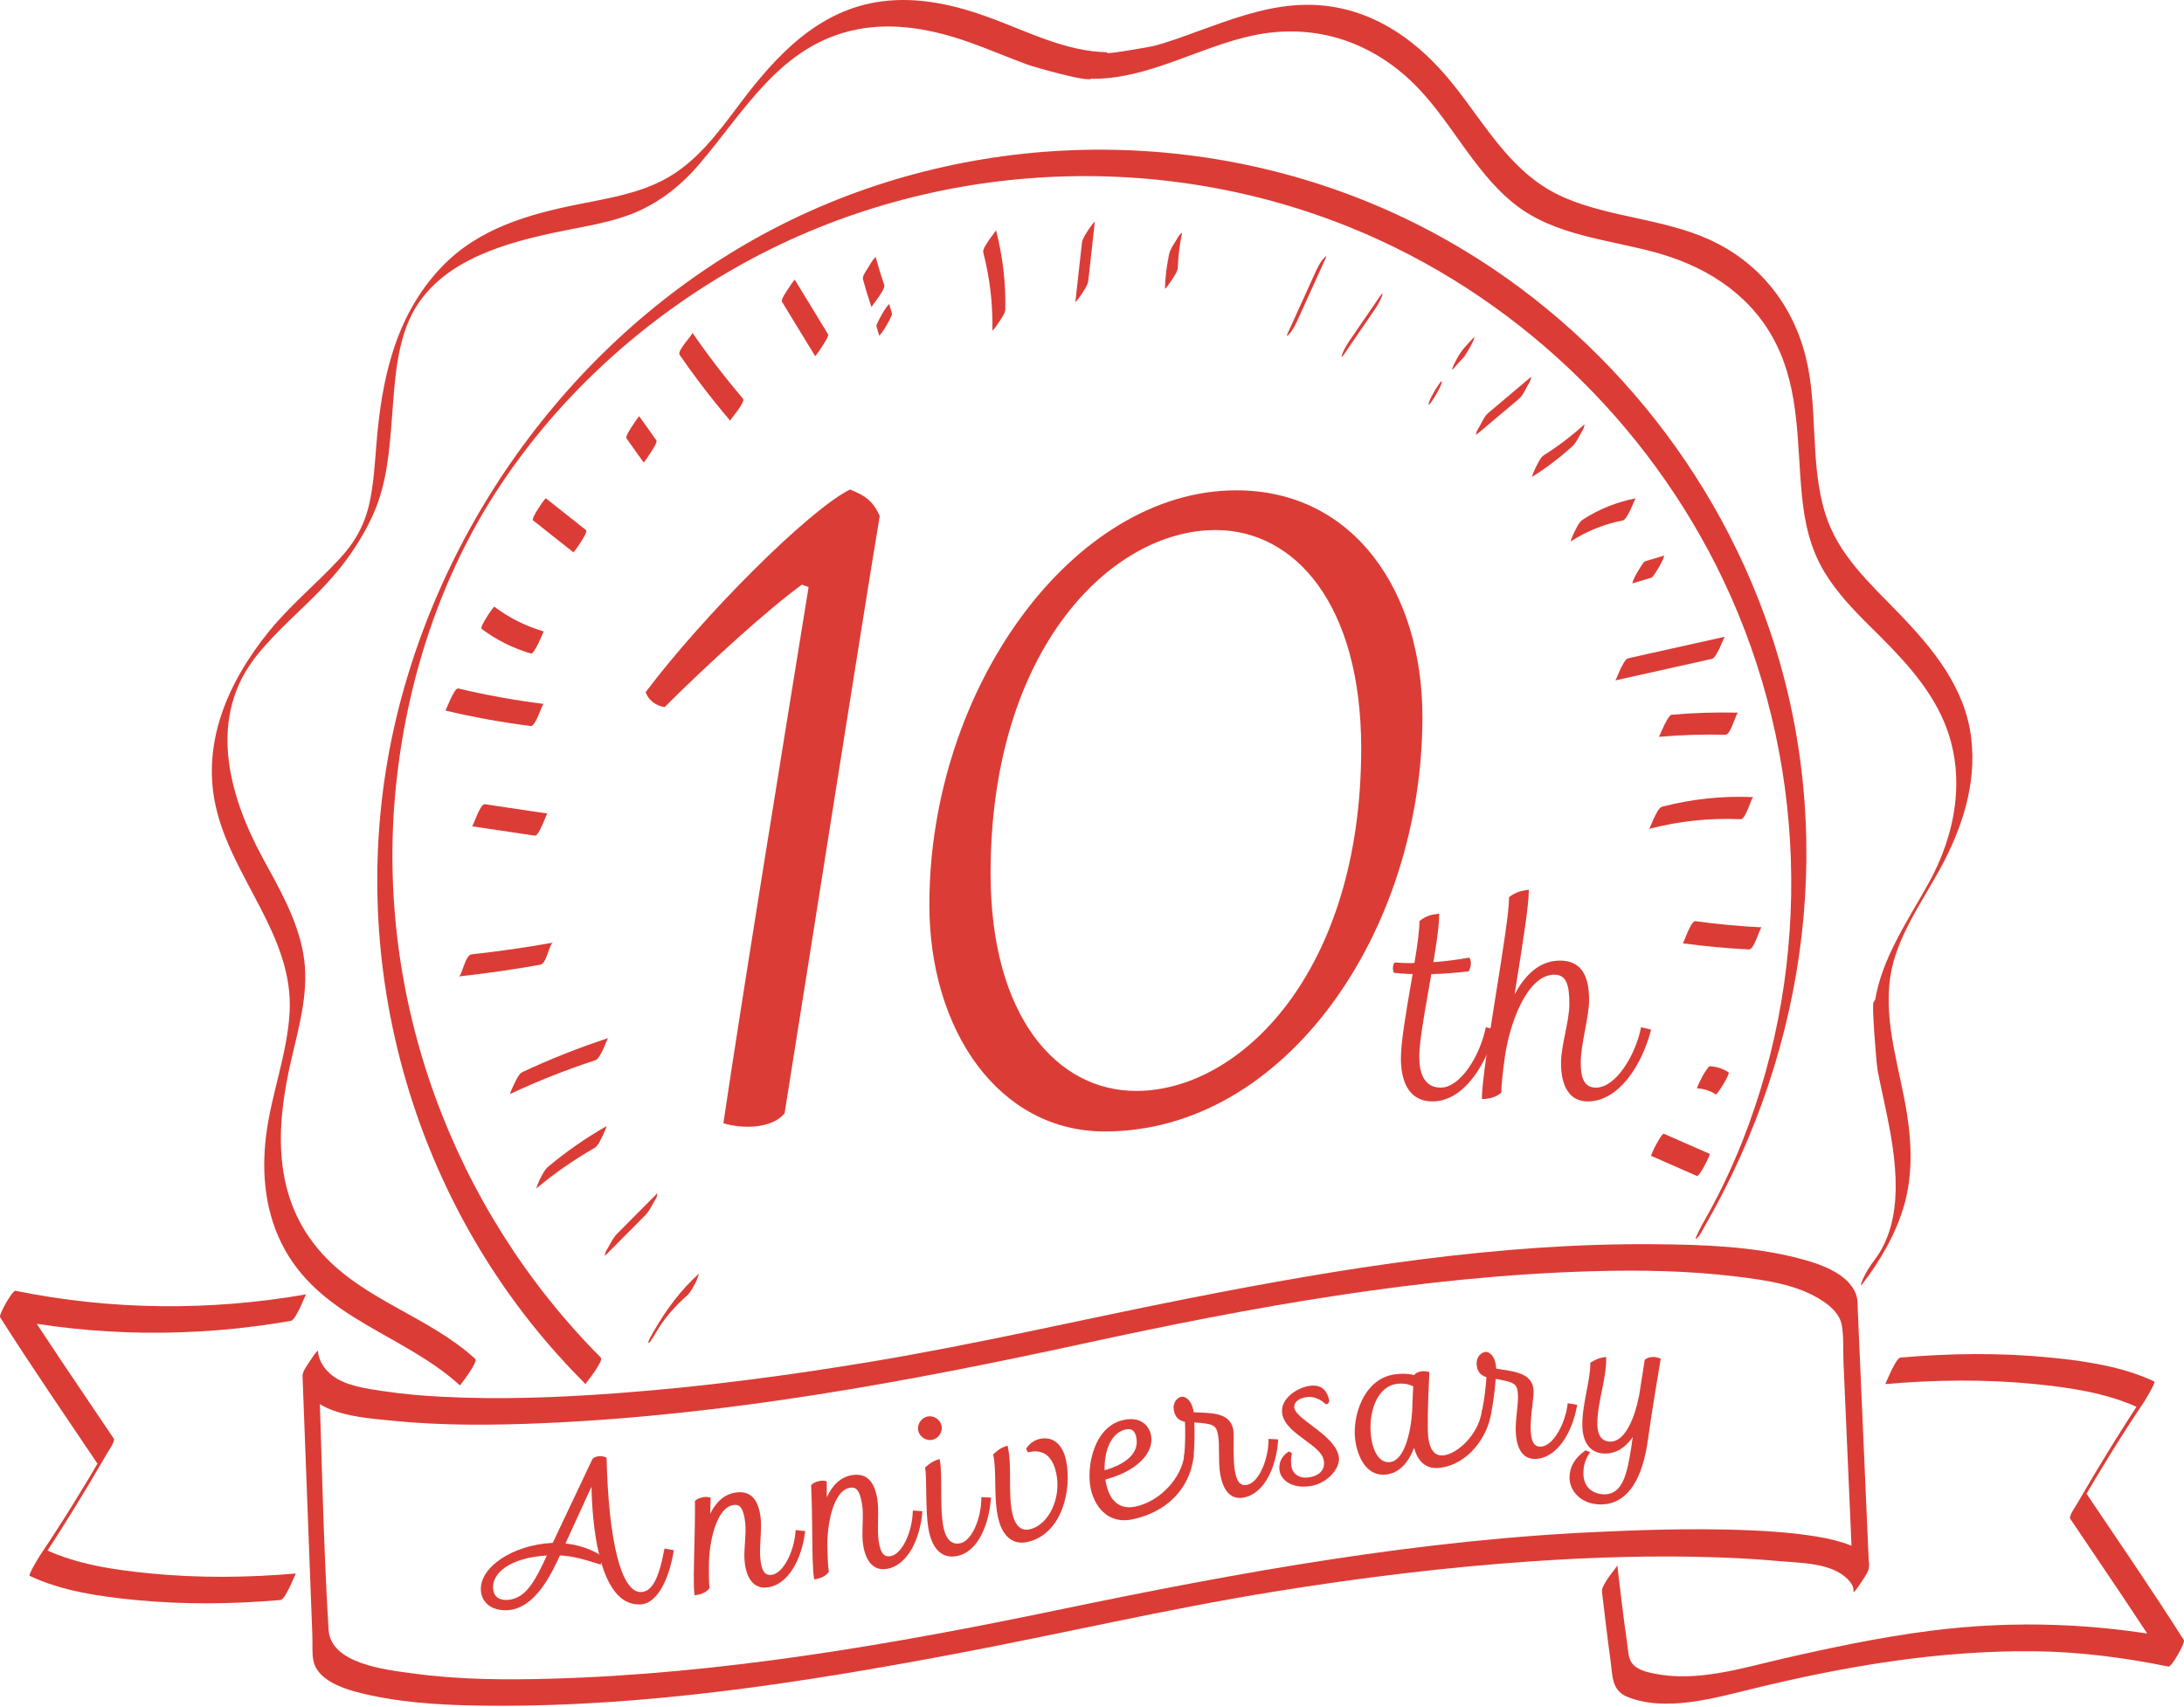 <svg width="270" height="211" viewBox="0 0 270 211" fill="none" xmlns="http://www.w3.org/2000/svg">
<path d="M230.237 158.738C232.378 155.952 234.206 152.842 235.263 149.475C236.428 145.763 236.372 141.866 235.806 138.054C234.952 132.299 232.823 126.611 233.693 120.735C233.69 120.706 233.687 120.679 233.683 120.651C233.63 120.642 233.578 120.633 233.525 120.624C232.894 121.717 232.263 122.81 231.632 123.903C231.685 123.91 231.739 123.916 231.792 123.923C232.312 123.989 233.624 121.189 233.694 120.728C234.427 115.926 237.521 111.66 239.826 107.45C242.544 102.487 244.385 96.936 243.692 91.226C242.932 84.958 238.94 80.162 234.715 75.787C231.152 72.096 227.258 68.609 225.669 63.557C223.686 57.252 224.835 50.406 223.205 44.002C221.56 37.541 217.388 32.362 211.29 29.608C205.587 27.032 199.145 26.9 193.422 24.441C187.027 21.692 183.885 15.772 179.754 10.56C174.811 4.325 168.264 0.013 160.026 0.658C155.912 0.979 152.085 2.418 148.238 3.808C146.37 4.483 144.495 5.208 142.567 5.696C142.147 5.802 136.864 6.726 136.864 6.546C136.86 6.518 136.857 6.49 136.854 6.462C131.841 6.358 127.235 4.002 122.625 2.282C118.261 0.654 113.598 -0.454 108.921 0.181C101.179 1.232 95.97 6.84 91.516 12.757C88.803 16.362 86.085 20.14 81.981 22.27C78.734 23.954 75.118 24.533 71.57 25.24C65.317 26.487 59.14 28.243 54.595 33.007C48.768 39.114 47.138 47.092 46.51 55.217C46.34 57.415 46.185 59.623 45.759 61.79C45.188 64.694 43.971 66.939 41.969 69.098C39.126 72.165 35.878 74.817 33.237 78.076C28.281 84.19 24.899 91.683 26.662 99.648C28.635 108.568 36.343 115.679 35.8 125.195C35.508 130.313 33.558 135.201 32.91 140.274C32.284 145.168 32.802 150.197 35.25 154.556C40.07 163.137 50.009 165.011 56.861 171.274C56.87 171.283 59.151 168.359 58.754 167.996C53.044 162.776 45.095 160.802 39.824 154.98C33.623 148.132 34.052 139.354 36.028 130.931C37.028 126.669 38.272 122.303 37.493 117.895C36.734 113.594 34.483 109.772 32.432 105.984C28.2 98.162 25.637 88.624 31.768 81.003C34.261 77.903 37.337 75.369 40.064 72.489C42.57 69.843 44.711 66.815 46.187 63.47C47.863 59.675 48.152 55.567 48.47 51.484C48.813 47.092 49.025 41.901 51.38 38.035C55.048 32.014 62.762 29.953 69.177 28.625C71.891 28.064 74.65 27.643 77.281 26.747C80.919 25.507 83.908 23.259 86.395 20.356C92.145 13.645 96.499 5.514 105.937 3.641C110.579 2.72 115.37 3.645 119.769 5.203C122.226 6.072 124.62 7.105 127.065 8.006C127.644 8.219 134.951 10.354 134.951 9.657C134.955 9.685 134.958 9.713 134.961 9.741C141.973 9.805 148.215 5.791 154.946 4.376C162.159 2.859 168.995 4.915 174.336 9.918C179.196 14.473 181.935 20.944 187.138 25.144C192.273 29.29 199.231 29.599 205.331 31.399C211.454 33.206 216.758 36.77 219.628 42.624C222.495 48.474 222.144 54.871 222.755 61.178C223.084 64.565 223.771 67.783 225.553 70.729C227.079 73.249 229.145 75.42 231.233 77.481C234.74 80.943 238.346 84.569 240.307 89.167C243.201 95.953 241.704 103.262 238.45 109.146C235.877 113.799 232.598 118.494 231.782 123.839C232.416 122.774 233.05 121.709 233.684 120.644C233.631 120.637 233.578 120.631 233.525 120.624C232.84 120.538 231.789 123.929 231.632 123.903C231.357 123.856 231.962 131.463 232.122 132.308C232.44 133.993 232.824 135.669 233.175 137.348C234.382 143.133 235.609 150.735 231.706 155.811C231.183 156.491 230.72 157.244 230.352 158.02C230.277 158.179 229.801 159.305 230.237 158.738Z" fill="#DC3C36"/>
<path d="M74.271 167.831C55.931 149.403 46.371 123.429 48.919 97.494C50.22 84.264 54.461 71.117 61.843 60.012C69.265 48.847 79.492 39.562 91.149 32.977C114.137 19.992 142.395 18.199 166.864 28.094C187.037 36.252 203.682 52.056 213.032 71.687C223.358 93.365 224.235 118.857 215.366 141.187C213.967 144.71 212.315 148.126 210.421 151.409C210.352 151.529 209.525 153.128 209.639 153.144C209.94 153.184 210.665 151.744 210.749 151.599C223.624 129.274 227.132 102.594 218.829 78.036C211.506 56.375 195.644 38.016 175.205 27.737C151.098 15.613 122.061 15.428 97.783 27.199C73.721 38.867 55.83 61.744 49.279 87.587C42.584 114 48.82 142.532 65.829 163.801C67.875 166.358 70.068 168.789 72.378 171.11C72.346 171.078 74.687 168.25 74.271 167.831Z" fill="#DC3C36"/>
<path d="M37.841 160.017C25.933 162.101 13.753 161.982 1.91 159.577C1.545 159.503 -0.192 162.527 0.017 162.856C3.942 169.032 8.094 175.069 12.178 181.14C12.439 180.562 12.7 179.984 12.961 179.406C10.422 183.773 7.775 188.087 4.954 192.277C4.837 192.451 3.444 194.719 3.672 194.826C7.657 196.696 12.269 197.363 16.607 197.791C22.602 198.382 28.683 198.325 34.68 197.805C35.077 197.771 35.616 196.562 35.79 196.26C35.873 196.117 36.569 194.527 36.573 194.527C30.576 195.047 24.495 195.103 18.5 194.512C14.161 194.085 9.55 193.417 5.565 191.547C5.137 192.396 4.71 193.246 4.282 194.095C7.459 189.377 10.43 184.512 13.288 179.595C13.421 179.367 14.262 178.146 14.071 177.861C9.987 171.791 5.834 165.753 1.91 159.577C1.279 160.67 0.648 161.763 0.017 162.856C11.86 165.26 24.04 165.379 35.948 163.296C36.371 163.222 36.865 162.085 37.058 161.751C37.152 161.589 37.797 160.025 37.841 160.017Z" fill="#DC3C36"/>
<path d="M198.047 196.78C198.378 199.616 198.715 202.451 199.104 205.28C199.363 207.173 199.215 208.991 201.209 209.789C205.901 211.666 211.874 209.948 216.516 208.813C227.995 206.006 239.577 204.029 251.419 204.141C257.046 204.194 262.582 204.918 268.09 206.036C268.455 206.11 270.192 203.086 269.982 202.757C266.058 196.582 261.906 190.544 257.822 184.473C257.561 185.051 257.3 185.629 257.039 186.207C259.578 181.841 262.225 177.526 265.045 173.336C265.163 173.162 266.556 170.894 266.328 170.787C262.343 168.917 257.731 168.25 253.393 167.822C247.28 167.22 241.075 167.301 234.961 167.831C234.564 167.866 234.025 169.074 233.851 169.376C233.768 169.519 233.072 171.11 233.068 171.11C239.182 170.58 245.387 170.499 251.5 171.101C255.839 171.528 260.449 172.196 264.435 174.066C264.862 173.217 265.29 172.367 265.718 171.518C262.541 176.236 259.57 181.101 256.712 186.018C256.579 186.246 255.738 187.468 255.929 187.752C260.013 193.823 264.166 199.86 268.09 206.036C268.721 204.943 269.352 203.85 269.982 202.757C259.65 200.66 249.042 200.267 238.576 201.619C232.456 202.41 226.354 203.687 220.344 205.074C215.209 206.26 209.793 207.976 204.476 206.899C203.624 206.726 202.636 206.481 201.982 205.869C201.274 205.206 201.309 204.198 201.178 203.29C200.707 200.035 200.321 196.768 199.94 193.501C199.953 193.617 198.952 194.835 198.829 195.046C198.574 195.488 197.983 196.238 198.047 196.78Z" fill="#DC3C36"/>
<path d="M231.055 193.67C231.979 187.624 201.819 189.211 198.627 189.341C175.658 190.274 153.139 194.382 130.684 199.056C110.142 203.332 89.176 206.936 68.156 207.532C62.446 207.694 56.673 207.656 51.004 206.879C47.644 206.419 40.876 205.702 40.618 201.468C39.942 190.35 39.774 179.178 39.352 168.046C39.34 167.706 39.327 167.366 39.314 167.025C38.676 168.063 38.039 169.1 37.401 170.137C37.585 174.903 44.922 175.271 48.436 175.631C54.753 176.276 61.146 176.208 67.481 175.928C89.906 174.933 112.099 170.857 133.989 166.094C154.628 161.603 175.713 157.761 196.879 157.158C202.826 156.989 208.809 157.093 214.719 157.823C218.336 158.27 222.3 158.801 225.389 160.874C226.449 161.586 227.486 162.567 227.704 163.876C227.949 165.348 227.839 166.972 227.904 168.458C228.045 171.676 228.186 174.894 228.327 178.112C228.583 183.977 228.839 189.842 229.096 195.707C229.111 196.065 229.127 196.423 229.143 196.781C229.154 197.033 229.946 195.849 230.005 195.753C230.309 195.263 231.083 194.294 231.055 193.67C230.596 183.153 230.135 172.636 229.676 162.119C229.645 161.416 229.694 160.667 229.446 159.997C228.456 157.324 224.716 156.169 222.285 155.541C216.592 154.071 210.442 153.87 204.592 153.818C185.348 153.649 166.058 156.751 147.234 160.459C134.035 163.059 120.95 166.138 107.673 168.346C97.331 170.065 86.921 171.444 76.464 172.224C69.196 172.766 61.876 173.057 54.592 172.674C52.184 172.548 49.776 172.348 47.391 171.982C45.329 171.667 42.775 171.355 41.083 170.058C40.173 169.361 39.36 168.216 39.314 167.025C39.304 166.774 38.51 167.958 38.451 168.054C38.145 168.547 37.377 169.509 37.401 170.137C37.807 180.843 38.212 191.548 38.618 202.255C38.655 203.232 38.55 204.337 38.745 205.303C39.314 208.12 43.508 209.091 45.814 209.589C50.663 210.636 55.706 210.838 60.651 210.875C79.848 211.017 99.121 208.034 117.933 204.49C131.11 202.008 144.157 198.933 157.399 196.788C168.001 195.07 178.676 193.75 189.394 193.021C196.943 192.507 204.521 192.273 212.085 192.524C214.696 192.611 217.304 192.756 219.905 192.992C222.632 193.239 226.426 193.184 228.444 195.251C228.815 195.631 229.23 196.21 229.143 196.781C229.11 196.994 229.942 195.856 230.005 195.753C230.374 195.158 230.946 194.385 231.055 193.67Z" fill="#DC3C36"/>
<path d="M133.754 30.033C133.485 32.456 133.216 34.878 132.947 37.3C132.927 37.487 133.615 36.526 133.666 36.443C133.963 35.965 134.476 35.291 134.541 34.708C134.81 32.285 135.079 29.863 135.347 27.441C135.368 27.253 134.68 28.215 134.629 28.297C134.332 28.776 133.818 29.45 133.754 30.033Z" fill="#DC3C36"/>
<path d="M121.555 31.201C122.374 34.362 122.75 37.563 122.688 40.828C122.684 41.032 123.358 40.049 123.407 39.97C123.679 39.535 124.271 38.782 124.282 38.235C124.345 34.917 123.965 31.682 123.133 28.469C123.141 28.502 122.288 29.616 122.207 29.756C122.023 30.076 121.452 30.802 121.555 31.201Z" fill="#DC3C36"/>
<path d="M106.683 34.513C106.998 35.687 107.34 36.806 107.736 37.955C107.734 37.952 108.589 36.793 108.661 36.668C108.83 36.375 109.439 35.59 109.313 35.223C108.917 34.074 108.575 32.955 108.26 31.781C108.245 31.723 107.876 32.201 107.933 32.125C107.713 32.421 107.519 32.749 107.335 33.068C107.152 33.385 106.577 34.117 106.683 34.513Z" fill="#DC3C36"/>
<path d="M96.677 37.31C98.042 39.548 99.407 41.786 100.773 44.025C100.807 44.081 101.639 42.84 101.698 42.737C101.828 42.514 102.518 41.566 102.351 41.292C100.985 39.054 99.62 36.816 98.254 34.578C98.22 34.522 97.388 35.763 97.329 35.865C97.2 36.088 96.51 37.037 96.677 37.31Z" fill="#DC3C36"/>
<path d="M84.022 43.87C85.969 46.692 88.053 49.406 90.277 52.015C90.201 51.926 92.217 49.709 91.854 49.282C89.63 46.674 87.546 43.959 85.6 41.138C85.725 41.319 83.656 43.339 84.022 43.87Z" fill="#DC3C36"/>
<path d="M77.451 54.199C78.155 55.188 78.86 56.176 79.564 57.164C79.614 57.234 80.432 55.977 80.49 55.877C80.607 55.673 81.316 54.676 81.142 54.432C80.437 53.444 79.733 52.455 79.028 51.467C78.978 51.398 78.16 52.654 78.103 52.754C77.985 52.958 77.276 53.956 77.451 54.199Z" fill="#DC3C36"/>
<path d="M65.899 64.33C67.56 65.646 69.22 66.962 70.881 68.278C70.945 68.329 72.758 65.783 72.458 65.545C70.798 64.23 69.137 62.914 67.477 61.598C67.412 61.547 65.6 64.093 65.899 64.33Z" fill="#DC3C36"/>
<path d="M59.536 77.744C61.384 79.125 63.42 80.142 65.634 80.792C66.076 80.921 67.208 78.058 67.212 78.059C64.998 77.41 62.961 76.392 61.114 75.011C61.024 74.945 59.252 77.531 59.536 77.744Z" fill="#DC3C36"/>
<path d="M55.066 87.845C58.553 88.673 62.069 89.309 65.626 89.755C66.223 89.83 67.037 87.002 67.204 87.023C63.647 86.577 60.13 85.941 56.643 85.113C56.149 84.996 55.122 87.859 55.066 87.845Z" fill="#DC3C36"/>
<path d="M58.354 102.153C60.937 102.538 63.521 102.923 66.104 103.309C66.68 103.394 67.539 100.555 67.682 100.576C65.098 100.191 62.515 99.806 59.931 99.421C59.355 99.335 58.497 102.174 58.354 102.153Z" fill="#DC3C36"/>
<path d="M56.706 120.717C60.086 120.347 63.447 119.864 66.794 119.266C67.603 119.122 67.917 116.615 68.371 116.534C65.025 117.131 61.663 117.615 58.284 117.985C57.51 118.069 57.102 120.673 56.706 120.717Z" fill="#DC3C36"/>
<path d="M63.1 135.23C66.521 133.628 70.025 132.242 73.616 131.068C74.001 130.942 74.353 130.107 74.541 129.781C74.639 129.611 75.097 128.367 75.193 128.336C71.558 129.524 68.011 130.931 64.548 132.554C64.095 132.766 63.707 133.757 63.483 134.179C63.401 134.333 62.958 135.297 63.1 135.23Z" fill="#DC3C36"/>
<path d="M66.325 146.906C68.569 145.034 70.958 143.372 73.495 141.922C73.963 141.654 74.314 140.754 74.561 140.296C74.646 140.137 75.065 139.176 74.943 139.245C72.407 140.696 70.017 142.357 67.774 144.23C67.305 144.621 66.992 145.328 66.708 145.855C66.612 146.034 66.252 146.968 66.325 146.906Z" fill="#DC3C36"/>
<path d="M74.842 155.201C76.48 153.552 78.117 151.903 79.755 150.254C80.203 149.802 80.521 149.184 80.82 148.628C80.945 148.397 81.223 148.034 81.229 147.775C81.23 147.757 81.339 147.44 81.203 147.577C79.565 149.226 77.928 150.876 76.29 152.525C75.842 152.977 75.523 153.594 75.224 154.15C75.092 154.396 74.846 154.727 74.816 155.003C74.814 155.024 74.707 155.337 74.842 155.201Z" fill="#DC3C36"/>
<path d="M81.095 164.742C82.091 162.994 83.461 161.485 84.95 160.145C85.412 159.729 85.725 159.06 86.015 158.519C86.115 158.334 86.461 157.412 86.398 157.468C84.129 159.512 82.331 161.938 80.822 164.584C80.751 164.708 80.012 165.938 80.17 166.029C80.322 166.117 81.071 164.783 81.095 164.742Z" fill="#DC3C36"/>
<path d="M144.529 31.442C144.236 32.836 144.066 34.239 144.016 35.662C144.01 35.863 144.686 34.885 144.736 34.806C145.011 34.359 145.591 33.626 145.61 33.07C145.66 31.646 145.83 30.243 146.123 28.849C146.164 28.653 145.917 28.943 145.938 28.926C145.736 29.095 145.535 29.494 145.404 29.706C145.085 30.224 144.657 30.833 144.529 31.442Z" fill="#DC3C36"/>
<path d="M162.519 33.879C161.419 36.303 160.318 38.727 159.217 41.15C158.979 41.674 159.089 41.605 159.41 41.262C159.883 40.756 160.241 39.957 160.525 39.33C161.626 36.906 162.727 34.482 163.828 32.059C164.066 31.534 163.956 31.604 163.635 31.947C163.162 32.452 162.804 33.252 162.519 33.879Z" fill="#DC3C36"/>
<path d="M170.616 36.606C169.437 38.324 168.259 40.043 167.08 41.761C166.667 42.364 166.231 43.009 165.965 43.693C165.799 44.121 165.808 44.316 166.158 43.805C167.337 42.087 168.515 40.368 169.694 38.649C170.107 38.046 170.543 37.402 170.81 36.718C170.975 36.289 170.967 36.095 170.616 36.606Z" fill="#DC3C36"/>
<path d="M182.083 41.843C181.719 42.231 181.305 42.672 180.936 43.101C180.475 43.637 180.119 44.309 179.808 44.942C179.762 45.038 179.716 45.134 179.67 45.23C179.609 45.354 179.561 45.483 179.527 45.617C179.53 45.64 179.533 45.663 179.535 45.687C179.612 45.663 179.671 45.614 179.712 45.54C179.897 45.325 180.082 45.11 180.275 44.901C180.326 44.845 180.35 44.821 180.284 44.891C180.332 44.84 180.381 44.788 180.43 44.737C180.573 44.586 180.717 44.434 180.859 44.282C181.065 44.063 181.238 43.753 181.393 43.501C181.605 43.158 181.81 42.803 181.987 42.441C182.033 42.345 182.08 42.248 182.126 42.152C182.187 42.028 182.234 41.899 182.268 41.766C182.266 41.743 182.263 41.719 182.26 41.696C182.183 41.719 182.124 41.768 182.083 41.843Z" fill="#DC3C36"/>
<path d="M189.223 46.639C187.484 48.105 185.745 49.572 184.006 51.038C183.538 51.432 183.225 52.134 182.94 52.663C182.819 52.89 182.531 53.264 182.532 53.516C182.532 53.546 182.413 53.836 182.557 53.714C184.296 52.248 186.036 50.782 187.775 49.316C188.243 48.921 188.556 48.22 188.841 47.69C188.973 47.444 189.22 47.113 189.249 46.837C189.253 46.804 189.366 46.519 189.223 46.639Z" fill="#DC3C36"/>
<path d="M195.81 52.522C194.273 53.915 192.627 55.163 190.871 56.268C190.399 56.565 190.061 57.418 189.805 57.894C189.718 58.056 189.312 59.014 189.423 58.945C191.178 57.84 192.824 56.591 194.361 55.199C194.823 54.78 195.136 54.114 195.427 53.573C195.559 53.327 195.806 52.996 195.836 52.721C195.839 52.692 195.949 52.396 195.81 52.522Z" fill="#DC3C36"/>
<path d="M202.207 61.608C199.865 62.067 197.647 62.951 195.647 64.254C195.174 64.562 194.841 65.397 194.581 65.879C194.493 66.043 194.092 66.999 194.198 66.93C196.164 65.649 198.329 64.791 200.63 64.34C200.988 64.27 201.39 63.338 201.555 63.053C201.635 62.914 202.162 61.617 202.207 61.608Z" fill="#DC3C36"/>
<path d="M205.729 68.687C204.946 68.922 204.164 69.157 203.381 69.392C203.248 69.431 203.12 69.644 203.054 69.736C202.836 70.035 202.639 70.359 202.456 70.679C202.271 71.002 202.089 71.328 201.938 71.668C201.919 71.71 201.776 72.132 201.804 72.124C202.586 71.889 203.369 71.654 204.152 71.419C204.284 71.38 204.412 71.167 204.479 71.075C204.697 70.776 204.894 70.453 205.077 70.132C205.261 69.81 205.444 69.483 205.595 69.143C205.613 69.101 205.757 68.679 205.729 68.687Z" fill="#DC3C36"/>
<path d="M213.228 78.72C209.243 79.608 205.257 80.496 201.272 81.385C200.908 81.466 200.516 82.379 200.347 82.672C200.264 82.817 199.751 84.105 199.695 84.117C203.68 83.229 207.665 82.341 211.65 81.452C212.015 81.371 212.406 80.458 212.576 80.165C212.659 80.02 213.172 78.732 213.228 78.72Z" fill="#DC3C36"/>
<path d="M214.885 88.104C212.141 88.037 209.405 88.122 206.67 88.36C206.34 88.389 205.89 89.396 205.745 89.648C205.676 89.767 205.096 91.092 205.093 91.093C207.828 90.855 210.563 90.769 213.308 90.836C213.99 90.853 214.616 88.097 214.885 88.104Z" fill="#DC3C36"/>
<path d="M216.761 98.547C212.931 98.373 209.157 98.772 205.448 99.742C205.075 99.84 204.699 100.724 204.522 101.03C204.433 101.183 203.941 102.456 203.87 102.475C207.58 101.504 211.353 101.105 215.184 101.279C215.849 101.309 216.514 98.535 216.761 98.547Z" fill="#DC3C36"/>
<path d="M217.803 114.644C215.054 114.51 212.319 114.256 209.592 113.884C209.005 113.804 208.17 116.637 208.015 116.616C210.742 116.988 213.477 117.242 216.226 117.377C216.888 117.409 217.559 114.633 217.803 114.644Z" fill="#DC3C36"/>
<path d="M213.698 132.569C212.989 132.111 212.207 131.859 211.365 131.815C211.26 131.81 211.06 132.128 211.037 132.159C210.819 132.458 210.622 132.782 210.439 133.102C210.38 133.206 209.741 134.545 209.787 134.547C210.63 134.591 211.412 134.843 212.12 135.301C212.272 135.399 213.94 132.725 213.698 132.569Z" fill="#DC3C36"/>
<path d="M211.365 142.65C209.479 141.822 207.594 140.995 205.709 140.168C205.398 140.031 204.015 142.849 204.132 142.9C206.017 143.727 207.902 144.555 209.787 145.382C210.098 145.518 211.482 142.701 211.365 142.65Z" fill="#DC3C36"/>
<path d="M108.357 40.34C108.468 40.721 108.578 41.102 108.688 41.482C108.705 41.541 109.071 41.062 109.016 41.138C109.234 40.84 109.431 40.516 109.614 40.195C109.798 39.873 109.984 39.547 110.131 39.206C110.186 39.081 110.306 38.889 110.266 38.75C110.155 38.37 110.045 37.989 109.934 37.608C109.918 37.55 109.551 38.029 109.607 37.953C109.389 38.251 109.192 38.575 109.009 38.895C108.825 39.218 108.639 39.544 108.491 39.884C108.437 40.01 108.317 40.201 108.357 40.34Z" fill="#DC3C36"/>
<path d="M176.655 49.775C176.642 49.841 176.628 49.906 176.615 49.971C176.575 50.168 176.818 49.873 176.8 49.894C176.886 49.788 176.967 49.678 177.041 49.564C177.144 49.418 177.242 49.267 177.334 49.114C177.545 48.768 177.75 48.417 177.928 48.053C177.974 47.957 178.02 47.861 178.066 47.764C178.127 47.64 178.175 47.512 178.209 47.378C178.222 47.313 178.236 47.248 178.249 47.183C178.289 46.985 178.046 47.281 178.064 47.26C177.978 47.365 177.897 47.475 177.823 47.589C177.72 47.736 177.622 47.886 177.53 48.04C177.319 48.386 177.115 48.737 176.936 49.1C176.89 49.197 176.844 49.293 176.798 49.389C176.737 49.513 176.689 49.642 176.655 49.775Z" fill="#DC3C36"/>
<path d="M99.145 72.278C95.156 75.142 87.588 81.994 82.168 87.415C80.838 87.21 80.122 86.392 79.816 85.573C86.975 76.062 99.963 63.074 105.076 60.517C106.918 61.233 107.94 61.949 108.758 63.79C106.509 77.29 99.861 119.732 96.997 137.63C95.463 139.573 91.679 139.573 89.429 138.857C91.884 122.289 97.202 89.664 99.963 72.585L99.145 72.278Z" fill="#DC3C36"/>
<path d="M122.462 107.971C122.462 125.664 130.644 134.869 140.462 134.869C153.348 134.869 168.28 120.141 168.28 92.528C168.28 74.733 160.098 65.528 150.28 65.528C137.394 65.528 122.462 80.255 122.462 107.971ZM175.848 88.642C175.848 115.232 158.871 139.88 136.575 139.88C123.485 139.88 114.894 127.402 114.894 111.858C114.894 85.062 132.689 60.619 152.837 60.619C167.359 60.619 175.848 73.096 175.848 88.642Z" fill="#DC3C36"/>
<path d="M177.084 136.167C174.571 136.167 173.187 134.275 173.187 130.838C173.187 128.847 173.818 125.183 174.429 121.639L174.637 120.426C173.903 120.396 173.144 120.362 172.351 120.263L172.309 120.257L172.293 120.218C172.154 119.87 172.146 119.346 172.403 119.016L172.427 118.985L172.465 118.988C173.107 119.042 173.692 119.068 174.253 119.068C174.455 119.068 174.657 119.064 174.86 119.057C175.285 116.548 175.482 114.91 175.482 113.903V113.868L175.51 113.846C176.398 113.163 176.975 113.067 177.842 112.967L177.922 112.957V113.038C177.922 114.427 177.578 116.693 177.203 118.949C178.585 118.853 180.023 118.671 181.597 118.391L181.643 118.383L181.669 118.422C181.954 118.849 181.852 119.642 181.569 120.065L181.551 120.093L181.517 120.097C180.279 120.231 178.644 120.389 176.946 120.428C176.822 121.155 176.693 121.892 176.566 122.625C175.997 125.879 175.459 128.953 175.459 130.672C175.459 132.4 175.92 134.46 178.115 134.46C180.508 134.46 182.962 130.562 183.668 127.065L183.683 126.991L184.926 127.292L184.905 127.364C183.781 131.425 181.058 136.167 177.084 136.167Z" fill="#DC3C36"/>
<path d="M196.281 136.167C194.154 136.167 192.982 134.475 192.982 131.404C192.982 130.319 193.244 129.025 193.496 127.773C193.75 126.514 194.013 125.212 194.013 124.117C194.013 121.882 193.702 120.496 192.156 120.496C188.724 120.496 186.582 126.744 186.038 130.682C185.747 132.788 185.606 134.211 185.606 135.031V135.062L185.584 135.083C185.054 135.582 184.211 135.867 183.271 135.867H183.2V135.796C183.2 133.788 184.08 128.27 184.931 122.932C185.769 117.677 186.561 112.714 186.561 110.942V110.905L186.59 110.884C187.449 110.257 188.006 110.146 188.917 110.006L189 109.993V110.077C189 111.9 188.296 116.313 187.552 120.986C187.448 121.638 187.343 122.296 187.24 122.951C188.716 120.167 190.604 118.756 192.854 118.756C195.275 118.756 196.452 120.335 196.452 123.585C196.452 124.69 196.207 125.998 195.947 127.381C195.689 128.757 195.422 130.179 195.422 131.371C195.422 133.536 195.987 134.46 197.313 134.46C199.704 134.46 202.158 130.562 202.865 127.065L202.88 126.991L204.121 127.292L204.102 127.363C202.957 131.745 200.094 136.167 196.281 136.167Z" fill="#DC3C36"/>
<path d="M69.906 190.815C71.348 190.971 72.768 191.414 73.934 192.075L73.966 192.094L73.99 192.122C74.017 192.155 74.049 192.197 74.081 192.247C73.354 189.261 73.164 185.87 73.123 183.789L69.906 190.815ZM67.608 192.303C62.902 192.584 60.858 194.57 60.952 196.308C61.02 197.539 61.867 197.797 62.565 197.797C62.63 197.797 62.685 197.795 62.729 197.793C65.042 197.666 66.204 195.322 67.608 192.303ZM62.475 199.07C60.719 199.071 59.53 198.098 59.448 196.593C59.292 193.744 63.385 191.013 68.206 190.749L68.332 190.743L73.247 180.363L73.275 180.336C73.556 180.076 73.92 180.021 74.177 180.021C74.42 180.021 74.673 180.07 74.87 180.155L74.99 180.207L74.993 180.338C75.246 190.66 76.822 196.822 79.21 196.822C79.236 196.822 79.261 196.821 79.287 196.82C80.596 196.748 81.44 195.199 82.108 191.64L82.146 191.438L83.3 191.652L83.267 191.852C82.752 194.911 81.412 198.224 79.19 198.346C79.12 198.349 79.051 198.351 78.984 198.351C76.587 198.351 75.164 196.04 74.321 193.146C74.318 193.167 74.314 193.188 74.309 193.209L74.263 193.433L74.045 193.363C72.023 192.712 70.703 192.363 69.223 192.294C68.209 194.514 66.156 198.877 62.753 199.063C62.659 199.068 62.566 199.07 62.475 199.07Z" fill="#DC3C36"/>
<path d="M85.845 197.013C85.719 196.051 85.773 193.925 85.835 191.463C85.882 189.604 85.935 187.499 85.913 185.654L85.912 185.571L85.969 185.51C86.199 185.266 86.805 185.059 87.291 185.059C87.447 185.059 87.588 185.08 87.71 185.119L87.858 185.167L87.793 187.145C88.575 185.571 89.653 184.686 91.005 184.51C91.16 184.489 91.31 184.479 91.453 184.479C92.914 184.479 93.756 185.486 94.027 187.558C94.126 188.317 94.076 189.232 94.023 190.2C93.97 191.147 93.917 192.127 94.019 192.915C94.184 194.171 94.536 194.707 95.198 194.707C95.258 194.707 95.322 194.702 95.389 194.694C96.881 194.499 98.178 191.722 98.342 189.369L98.357 189.156L99.54 189.284L99.513 189.492C99.12 192.604 97.536 195.899 94.885 196.245C94.763 196.261 94.645 196.269 94.531 196.269C93.183 196.269 92.333 195.212 92.072 193.215C91.975 192.468 92.037 191.559 92.097 190.679C92.156 189.813 92.217 188.916 92.123 188.194C91.918 186.627 91.585 186.044 90.892 186.044C90.832 186.044 90.771 186.049 90.706 186.057C88.55 186.338 87.682 190.648 87.641 193.299C87.628 194.698 87.635 195.68 87.709 196.245L87.721 196.329L87.669 196.397C87.356 196.804 86.76 197.1 86.075 197.19L85.872 197.217L85.845 197.013Z" fill="#DC3C36"/>
<path d="M100.625 195.054C100.464 194.098 100.44 191.974 100.413 189.514C100.392 187.653 100.368 185.542 100.278 183.696L100.275 183.614L100.329 183.551C100.563 183.284 101.202 183.051 101.698 183.051C101.828 183.051 101.949 183.066 102.056 183.097L102.205 183.14L102.212 185.119C102.936 183.517 103.981 182.593 105.327 182.367C105.52 182.335 105.707 182.319 105.882 182.319C107.279 182.319 108.122 183.295 108.458 185.304C108.585 186.06 108.568 186.976 108.551 187.946C108.533 188.894 108.516 189.876 108.647 190.659C108.852 191.885 109.21 192.408 109.844 192.408C109.919 192.408 109.997 192.401 110.08 192.387C111.565 192.139 112.761 189.316 112.839 186.958L112.846 186.744L114.032 186.829L114.014 187.038C113.734 190.162 112.271 193.514 109.633 193.956C109.482 193.982 109.333 193.995 109.191 193.995C107.894 193.995 107.036 192.97 106.711 191.03C106.587 190.288 106.616 189.379 106.643 188.499C106.671 187.628 106.699 186.728 106.579 186.01C106.322 184.475 105.978 183.904 105.313 183.904C105.241 183.904 105.165 183.911 105.085 183.925C102.941 184.285 102.229 188.625 102.285 191.275C102.321 192.63 102.364 193.65 102.46 194.219L102.474 194.303L102.425 194.372C102.127 194.79 101.543 195.108 100.862 195.223L100.659 195.257L100.625 195.054Z" fill="#DC3C36"/>
<path d="M114.981 178.028C114.286 178.028 113.64 177.505 113.511 176.839C113.363 176.069 113.907 175.264 114.677 175.115C114.763 175.098 114.851 175.09 114.94 175.09C115.642 175.09 116.269 175.602 116.4 176.281C116.472 176.651 116.386 177.051 116.165 177.377C115.944 177.704 115.605 177.932 115.235 178.004C115.151 178.02 115.066 178.028 114.981 178.028ZM117.696 192.433C116.242 192.433 115.22 191.284 114.817 189.199C114.553 187.834 114.527 185.934 114.504 184.257C114.487 183.076 114.473 182.057 114.375 181.551L114.353 181.434L114.443 181.357C114.987 180.885 115.349 180.628 115.935 180.443L116.155 180.374L116.199 180.6C116.356 181.412 116.359 182.703 116.362 184.07C116.365 185.651 116.37 187.444 116.619 188.735C116.804 189.692 117.251 190.831 118.337 190.831C118.45 190.831 118.571 190.819 118.695 190.795C120.172 190.51 121.298 187.659 121.317 185.301L121.319 185.087L122.511 185.143L122.494 185.355C122.263 188.263 121.022 191.845 118.286 192.374C118.084 192.413 117.885 192.433 117.696 192.433Z" fill="#DC3C36"/>
<path d="M126.321 190.712C124.856 190.712 123.809 189.59 123.373 187.551C123.085 186.211 123.062 184.721 123.039 183.28C123.019 182.028 123 180.846 122.803 179.928L122.778 179.812L122.866 179.732C123.36 179.287 123.706 179 124.341 178.789L124.559 178.716L124.607 178.941C124.871 180.173 124.87 181.579 124.869 182.938C124.868 184.329 124.867 185.767 125.142 187.056C125.344 187.995 125.81 189.113 126.89 189.113C127.014 189.113 127.147 189.098 127.282 189.069C129.633 188.565 131.237 185.2 130.583 182.146C130.197 180.343 129.321 179.43 127.978 179.43C127.742 179.43 127.488 179.458 127.224 179.515L127.062 179.55L126.861 179.108L126.922 179.013C127.293 178.439 127.891 178.027 128.562 177.883C128.77 177.838 128.974 177.816 129.168 177.816C130.465 177.816 131.42 178.803 131.788 180.523C132.198 182.432 132.018 184.685 131.308 186.549C130.463 188.771 128.931 190.223 126.994 190.637C126.763 190.687 126.537 190.712 126.321 190.712Z" fill="#DC3C36"/>
<path d="M139.499 176.678C139.408 176.678 139.311 176.688 139.211 176.709C137.278 177.11 136.497 179.493 136.561 181.763C139.46 180.932 140.847 179.484 140.471 177.67C140.332 177.002 140.015 176.678 139.499 176.678ZM138.996 187.944C136.53 187.944 135.227 185.901 134.831 183.987C134.289 181.373 135.201 176.313 138.946 175.537C139.245 175.475 139.533 175.443 139.801 175.443C141.335 175.443 142.09 176.447 142.286 177.386C142.757 179.662 140.448 181.917 136.653 182.91C136.683 183.1 136.723 183.295 136.76 183.472C136.982 184.543 137.646 186.34 139.597 186.34C139.832 186.34 140.08 186.314 140.337 186.26C143.624 185.579 146.122 182.465 146.392 179.983L146.414 179.783L147.591 179.889L147.565 180.1C147.07 184.064 144.232 186.958 139.972 187.84C139.639 187.91 139.31 187.944 138.996 187.944Z" fill="#DC3C36"/>
<path d="M153.275 185.188C152.044 185.188 151.209 184.195 150.863 182.316C150.711 181.488 150.706 180.525 150.702 179.595C150.698 178.79 150.694 178.03 150.591 177.471C150.362 176.23 150.155 176.012 147.646 175.858C147.709 177.146 147.68 178.538 147.557 180.106L147.556 180.127L147.55 180.147C147.485 180.37 147.203 180.45 146.961 180.45C146.647 180.45 146.427 180.319 146.388 180.107L146.382 180.078L146.385 180.048C146.564 178.408 146.538 176.662 146.489 175.77C145.697 175.618 145.272 175.172 145.118 174.342C144.951 173.437 145.486 172.779 146.098 172.665L146.127 172.66L146.157 172.663C146.873 172.737 147.365 173.405 147.585 174.597C147.796 174.607 148.008 174.616 148.218 174.624C150.126 174.7 152.098 174.778 152.459 176.735C152.529 177.114 152.523 177.78 152.516 178.552C152.506 179.605 152.494 180.916 152.678 181.912C152.895 183.092 153.257 183.595 153.887 183.595C153.97 183.595 154.059 183.587 154.153 183.569C155.633 183.296 156.784 180.455 156.824 178.096L156.827 177.883L158.016 177.949L158.001 178.158C157.77 181.286 156.361 184.66 153.731 185.145C153.575 185.174 153.422 185.188 153.275 185.188Z" fill="#DC3C36"/>
<path d="M161.151 183.786C159.327 183.787 158.336 182.77 158.187 181.825C158.04 180.894 158.437 180.025 159.248 179.5L159.329 179.447L159.422 179.476C159.484 179.496 159.6 179.533 159.672 179.673L159.706 179.741L159.689 179.814C159.584 180.256 159.578 180.755 159.67 181.339C159.767 181.954 160.283 182.672 161.417 182.672C161.573 182.672 161.738 182.658 161.908 182.631C162.889 182.476 163.865 181.854 163.663 180.572C163.515 179.632 162.445 178.846 161.312 178.014C160.042 177.08 158.727 176.114 158.515 174.772C158.228 172.945 160.3 171.583 161.843 171.339C162.019 171.312 162.189 171.297 162.347 171.297C163.422 171.297 164.087 171.917 164.325 173.139L164.33 173.162L164.328 173.187C164.32 173.401 164.193 173.558 164.005 173.588L163.909 173.603L163.837 173.539C163.479 173.223 162.747 172.693 161.865 172.693C161.754 172.693 161.642 172.702 161.534 172.719C160.489 172.884 159.904 173.397 160.008 174.056C160.107 174.681 161.103 175.431 162.158 176.226C163.618 177.326 165.274 178.573 165.518 180.119C165.729 181.457 164.162 183.378 162.033 183.714C161.729 183.762 161.432 183.786 161.151 183.786Z" fill="#DC3C36"/>
<path d="M173.214 171.048C173.052 171.048 172.883 171.058 172.714 171.08C170.231 171.39 169.127 174.618 169.494 177.561C169.745 179.565 170.553 180.761 171.655 180.761C171.726 180.761 171.798 180.756 171.872 180.747C173.586 180.533 174.407 177.196 174.588 174.403C174.599 173.697 174.638 172.902 174.676 172.132C174.688 171.883 174.701 171.632 174.712 171.382C174.231 171.157 173.739 171.048 173.214 171.048ZM170.997 182.317C168.846 182.317 167.796 180.046 167.53 177.92C167.383 176.738 167.528 174.852 168.378 173.104C169.014 171.795 170.249 170.176 172.521 169.892C172.836 169.853 173.144 169.833 173.437 169.833C173.923 169.833 174.385 169.888 174.813 169.998C175.071 169.692 175.506 169.517 176.009 169.517C176.191 169.517 176.377 169.541 176.546 169.587L176.706 169.631L176.698 169.795C176.495 174.079 176.454 176.747 176.576 177.724C176.759 179.191 177.325 179.934 178.26 179.934C178.34 179.934 178.424 179.929 178.51 179.918C180.096 179.72 182.708 177.513 183.191 174.507L183.223 174.313L184.392 174.447L184.36 174.657C183.912 177.629 181.53 181.026 177.998 181.467C177.85 181.485 177.704 181.494 177.565 181.494C176.191 181.494 175.234 180.609 174.821 178.98C174.045 180.991 172.891 182.104 171.382 182.293C171.251 182.31 171.122 182.317 170.997 182.317Z" fill="#DC3C36"/>
<path d="M189.744 180.368C188.78 180.368 187.59 179.825 187.4 177.237C187.337 176.396 187.437 175.438 187.533 174.511C187.617 173.712 187.695 172.957 187.654 172.391C187.561 171.132 187.379 170.893 184.901 170.469C184.824 171.755 184.644 173.136 184.352 174.681L184.348 174.702L184.34 174.721C184.277 174.876 184.094 174.965 183.839 174.965C183.531 174.965 183.211 174.839 183.19 174.556L183.187 174.526L183.194 174.496C183.547 172.892 183.712 171.151 183.761 170.255C182.99 170.018 182.616 169.529 182.553 168.687C182.485 167.769 183.087 167.172 183.709 167.126L183.739 167.124L183.768 167.13C184.472 167.282 184.888 167.999 184.977 169.208C185.187 169.241 185.396 169.272 185.604 169.304C187.492 169.586 189.444 169.878 189.591 171.862C189.619 172.247 189.541 172.909 189.45 173.676C189.326 174.722 189.172 176.023 189.246 177.033C189.34 178.303 189.689 178.844 190.413 178.844C190.452 178.844 190.492 178.843 190.534 178.84C192.034 178.729 193.486 176.029 193.783 173.689L193.81 173.477L194.983 173.671L194.946 173.877C194.377 176.962 192.61 180.164 189.943 180.36C189.875 180.366 189.809 180.368 189.744 180.368Z" fill="#DC3C36"/>
<path d="M197.911 185.99C195.409 185.991 194.046 184.291 194.035 182.692C194.026 181.382 194.664 180.264 195.931 179.368L196.021 179.304L196.584 179.525L196.449 179.736C195.864 180.65 195.748 181.384 195.754 182.206C195.766 184.076 197.17 184.74 198.369 184.74C200.606 184.725 201.169 182.19 201.675 178.877L201.711 178.625C201.756 178.306 201.803 177.982 201.852 177.657C200.914 179.006 199.772 179.693 198.446 179.702C196.655 179.702 195.633 178.415 195.617 176.171C195.608 174.801 195.886 173.337 196.156 171.922C196.39 170.692 196.611 169.53 196.605 168.591L196.604 168.472L196.706 168.412C197.327 168.048 197.731 167.861 198.34 167.787L198.569 167.759L198.571 167.989C198.58 169.249 198.3 170.625 198.029 171.955C197.752 173.318 197.465 174.726 197.474 176.045C197.484 177.491 198.038 178.224 199.12 178.224C200.917 178.212 202.118 175.241 202.649 172.465L203.332 168.11L203.401 168.06C203.591 167.922 203.911 167.759 204.363 167.759C204.614 167.759 204.879 167.81 205.151 167.91L205.312 167.969L205.283 168.137C204.827 170.81 204.168 174.816 203.617 178.723C202.823 183.459 200.864 185.97 197.948 185.99H197.911Z" fill="#DC3C36"/>
</svg>
